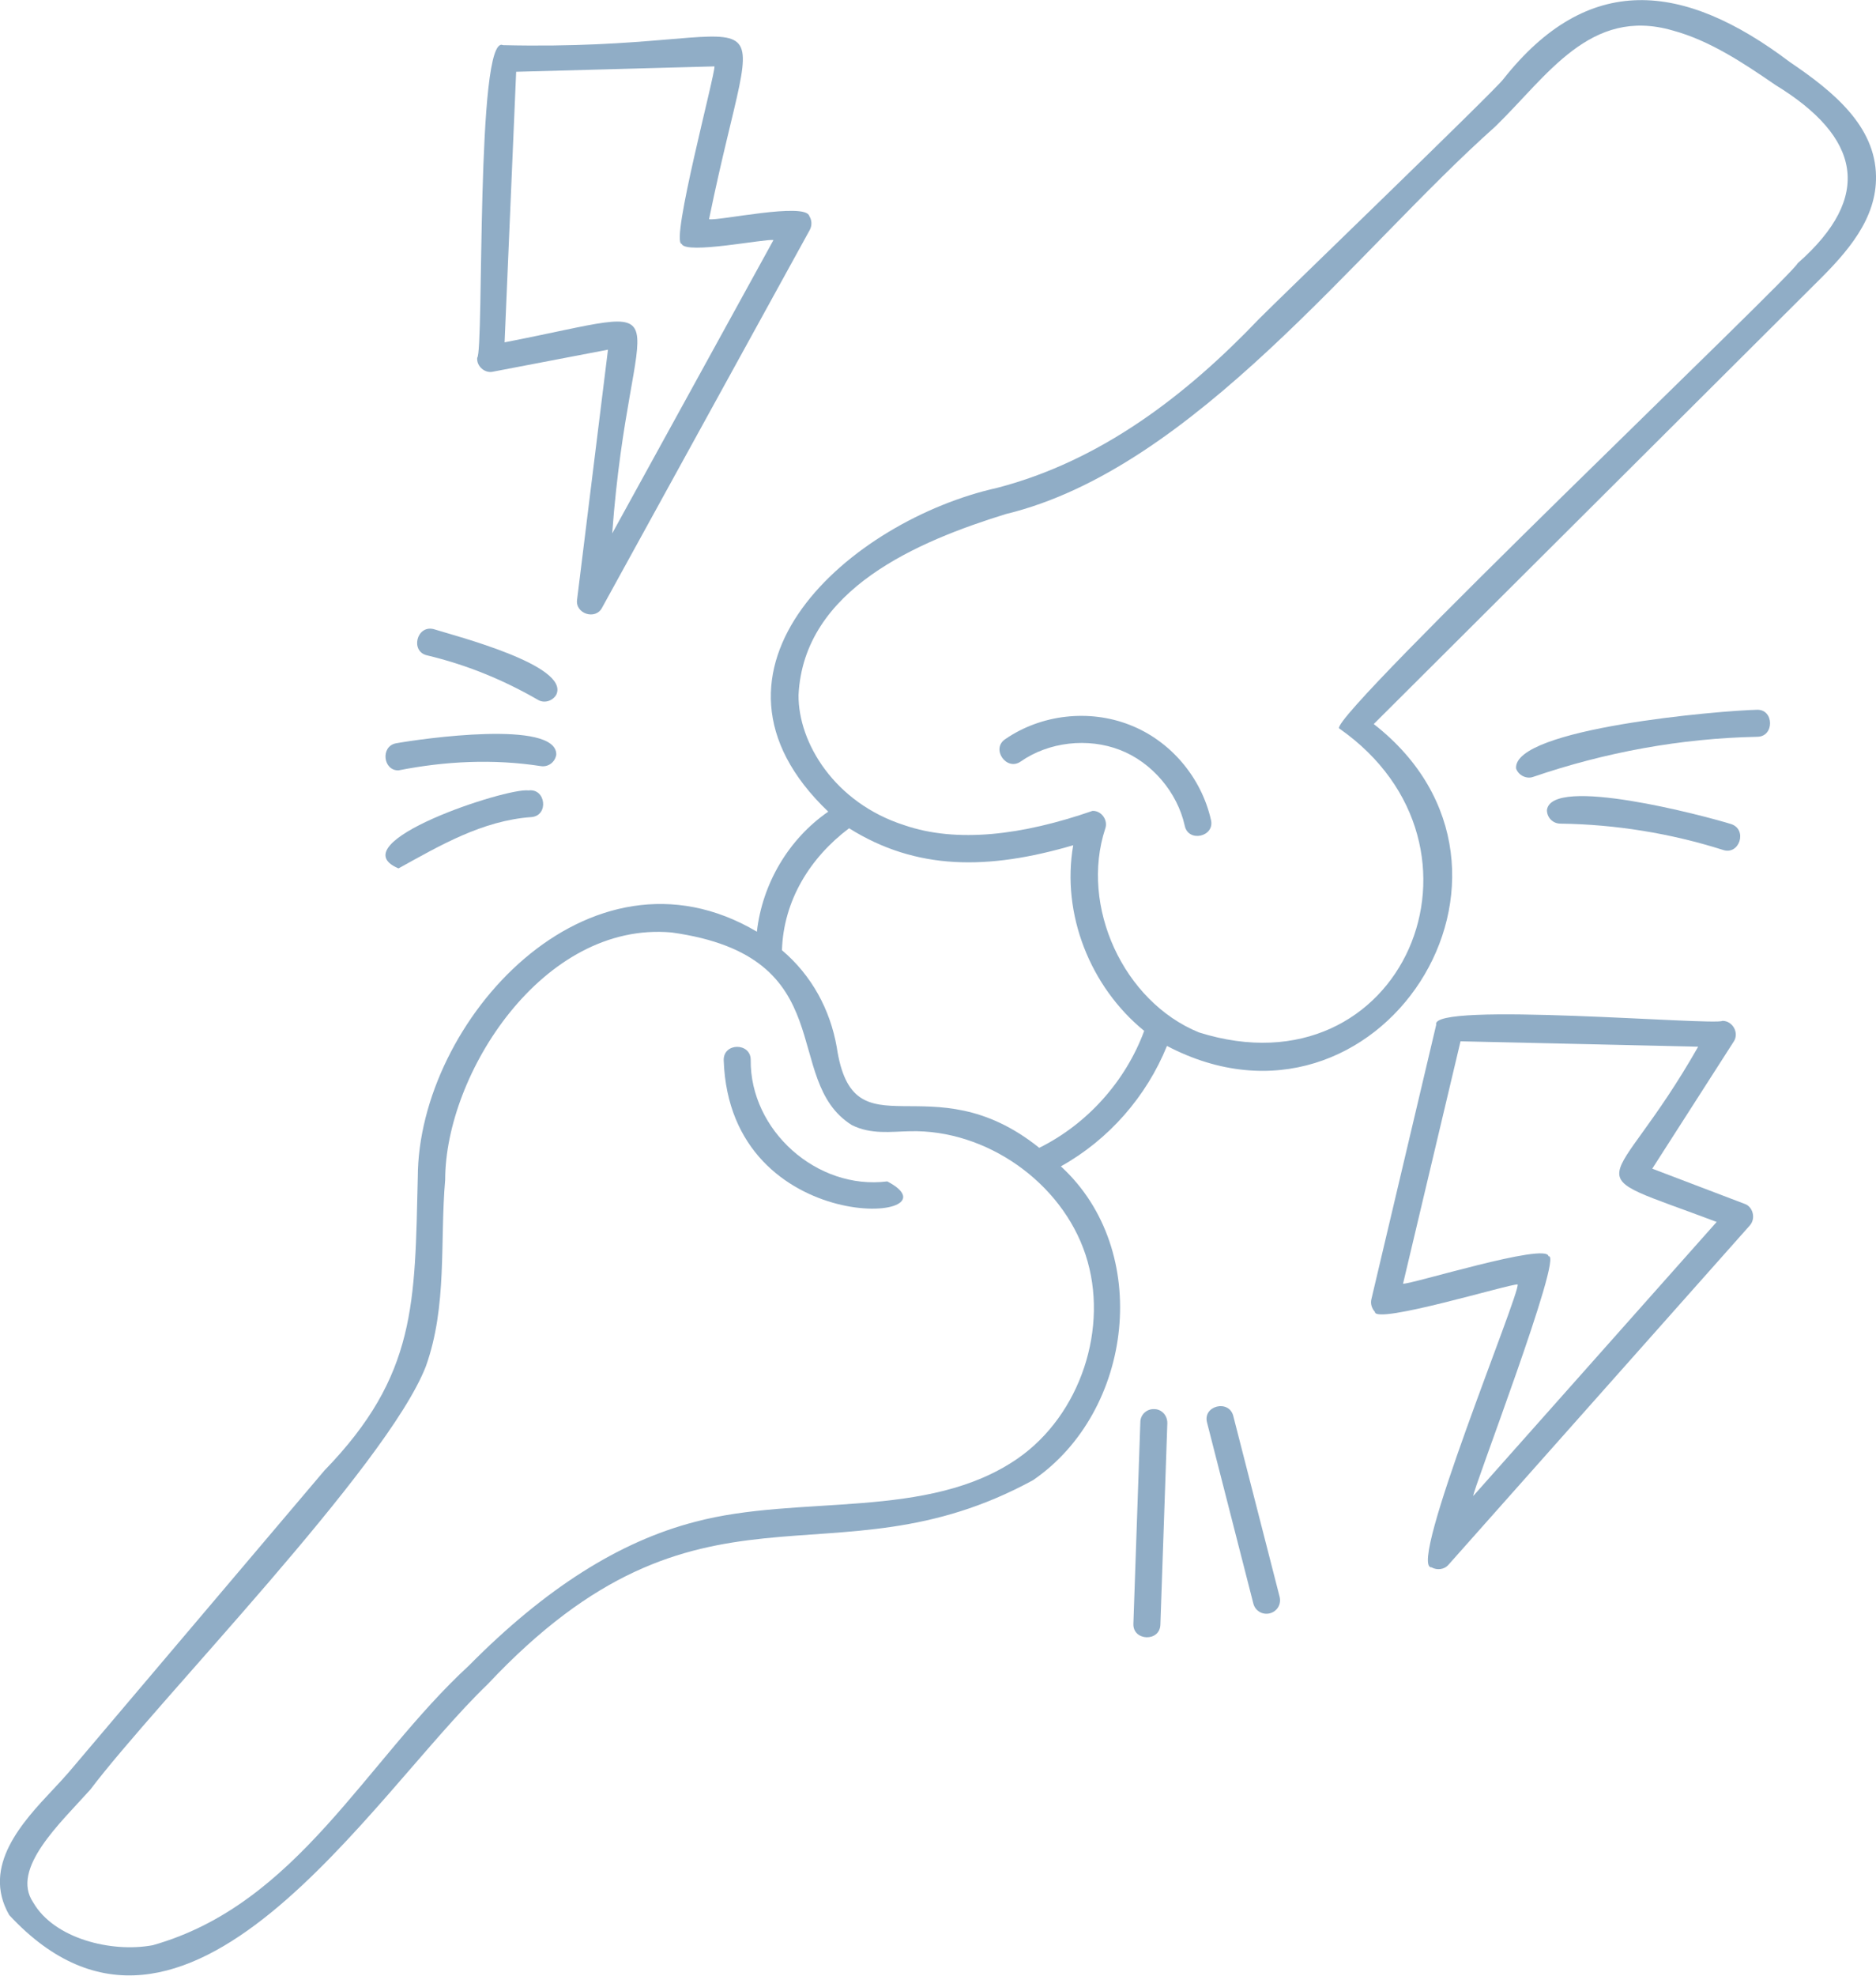<?xml version="1.0" encoding="utf-8"?>
<!-- Generator: Adobe Illustrator 25.2.1, SVG Export Plug-In . SVG Version: 6.00 Build 0)  -->
<svg version="1.1" id="Layer_1" xmlns="http://www.w3.org/2000/svg" xmlns:xlink="http://www.w3.org/1999/xlink" x="0px" y="0px"
	 viewBox="0 0 486.3 512" style="enable-background:new 0 0 486.3 512;" xml:space="preserve">
<style type="text/css">
	.st0{clip-path:url(#SVGID_2_);fill:#90ADC6;}
</style>
<g>
	<defs>
		<rect id="SVGID_1_" width="486.3" height="512"/>
	</defs>
	<clipPath id="SVGID_2_">
		<use xlink:href="#SVGID_1_"  style="overflow:visible;"/>
	</clipPath>
	<path class="st0" d="M464,16.1c-27.8-21-52.4-23.3-74.3,4.4c-1.7,2.5-59.4,58.1-63.3,62.1c-18.9,19.8-41,36.8-67.9,43.8
		c-37.8,8.4-82.5,47-43.8,83.9c-10.3,7.1-17.1,18.7-18.5,31.1c-43.6-25.8-87.8,23.2-87.9,63.6c-0.8,32.5-0.2,51.3-24.2,76
		c0,0-66.2,78.1-66.2,78.1c-1.2,1.4-2.6,2.9-4.1,4.5c-7.9,8.4-18.7,19.9-11.4,32.6c45.7,49.2,93.8-30.9,124-59.8
		c55.4-59,88.8-24.2,141.4-52.9c26-17.8,31-59.5,7.2-81.3c12.4-6.9,22.2-18.1,27.5-31.2c54.7,28.7,102.5-45.3,53.6-83.4L471,73.1
		c7.9-7.8,15.5-16.4,15.3-27.5C486.1,32.7,475.4,23.8,464,16.1z M281.4,325.1c6.2,18.8-1.3,41.5-17.6,52.8
		c-23.3,16.1-56.5,9.2-83.6,16.4c-19.7,5.1-38.9,17.3-58.7,37.3c-26.9,24.8-44.4,61.8-81.9,72.4c-10.7,2-25.6-1.7-31-11.1
		c-5.9-8.7,7-20.5,14.8-29.2c17.2-22.8,76.9-83.7,87-109.7c5.6-15.7,3.6-32.2,5-48.3c0-27.4,25.3-67.1,58.7-64.1
		c44.7,6.2,28.1,38.2,46.7,49.9c5,2.5,10.1,1.7,15.1,1.6C255.6,292.6,275.2,306.3,281.4,325.1z M269.4,297.4
		c-28.3-22.7-48.2,2.6-52.5-26.1c-1.7-9.7-6.5-18.6-14.2-25.1c0.4-12.9,7.3-24,17.4-31.6c17.4,10.9,35.9,10.9,58.1,4.4
		c-3.1,17.8,4.4,36.7,18.4,48.1C291.8,280.1,281.9,291.2,269.4,297.4z M466,68.2c-1,2.9-120.5,116.5-118.9,120.5
		c43.9,30.6,16.5,95.4-36.3,78.8c-19.6-8-30.9-32.7-24.3-52.8c0.8-2.2-1-4.7-3.3-4.6c-18.2,6.3-35.1,8.4-48.8,3.7
		c-18.1-5.8-27.5-21.4-27.4-33.7c1.3-27.5,31.1-39.9,53.7-46.9c48.9-11.8,90.9-68.4,126.9-100.4c13.5-13.1,24.6-31.1,46-24.9
		c9.6,2.6,18.3,8.4,26.6,14.1C482.3,35.5,485.7,50.9,466,68.2z"/>
	<path class="st0" d="M110.7,169.8c10.1,2.4,19.7,6.3,28.7,11.5c1.6,1,3.8,0.4,4.8-1.3c3.6-7.6-26.1-15.2-31.8-17
		C108,161.9,106.3,168.8,110.7,169.8"/>
	<path class="st0" d="M103.3,199.6c12.2-2.4,24.6-3,36.9-1.1c1.9,0.3,3.7-1,4-3c0.1-9.1-35-4.1-41.6-2.9
		C98.6,193.4,99.3,199.7,103.3,199.6"/>
	<path class="st0" d="M137,204.8c-5.6-0.8-49.4,13.6-33.7,20.2c10.7-5.9,21.7-12.4,34.5-13.3C142.3,211.3,141.5,204.2,137,204.8"/>
	<path class="st0" d="M455.5,183.9c-9.5,0.2-63.3,4.8-62.5,15.2c0.6,1.8,2.7,2.8,4.4,2.2c18.7-6.4,38.3-10,58.1-10.4
		C460,190.9,459.9,183.8,455.5,183.9z"/>
	<path class="st0" d="M446.6,220.2c4.3,1.5,6.5-5.3,2.1-6.7c-6.8-2.1-46.6-12.7-47.7-3.6c0,1.9,1.5,3.5,3.5,3.5
		C418.8,213.6,433,215.9,446.6,220.2z"/>
	<path class="st0" d="M299.2,365.1c-1.9-0.1-3.6,1.4-3.6,3.4l-1.8,52.2c-0.2,4.5,6.9,4.8,7,0.2l1.8-52.2
		C302.6,366.7,301.1,365.1,299.2,365.1"/>
	<path class="st0" d="M319.7,366.9c-1.1-4.4-8-2.7-6.8,1.7l12,46.9c0.5,1.9,2.4,3,4.3,2.5c1.9-0.5,3-2.4,2.5-4.3L319.7,366.9z"/>
	<path class="st0" d="M452.2,311.9l-23.9-9.1l21.1-32.9c1.5-2.2-0.2-5.4-2.9-5.4c-1.9,1.3-76.1-5.1-74.2,1c0,0-16.8,71.1-16.8,71.1
		c-0.3,1.2,0.1,2.4,0.9,3.3c0,3.4,35.4-7.4,37-7.1c0.8,2-28.9,73.7-22.3,73.3c1.4,0.8,3.3,0.6,4.4-0.7l78.1-87.9
		C455.2,315.7,454.4,312.6,452.2,311.9z M381.9,387.6c-0.4-0.8,23.6-63.2,19.5-62.1c-0.3-3.7-35.9,7.4-37.7,7.1l14.9-62.8l61.6,1.4
		c-22.6,39.7-33.4,31,4.8,45.4L381.9,387.6z"/>
	<path class="st0" d="M127.8,96.3l29.8-5.7l-8,64.7c-0.6,3.7,4.8,5.5,6.5,2.1l53.8-97.8c0.6-1.1,0.6-2.5-0.1-3.6
		c-0.9-3.7-23.6,1.3-26,0.8c13.4-65.5,21.4-43.3-53.4-45.1c-7.1-3.3-4.9,79.4-6.7,81C123.5,94.9,125.7,96.8,127.8,96.3z M133.8,18.6
		l51.4-1.4c0.3,1.7-11.5,45.6-8.5,46c1.1,2.8,21.7-1.4,23.8-1l-41.8,76c4.6-62.6,21.5-59.1-27.9-49.5L133.8,18.6z"/>
	<path class="st0" d="M230,306.1c-18.2,2.3-35.6-13.2-35.4-31.5c0-4.5-7.1-4.5-7,0.1C189.2,321.5,250.3,316.7,230,306.1"/>
	<path class="st0" d="M292.8,187.8c-10.5-4.1-22.9-2.7-32.2,3.7c-3.8,2.5,0.3,8.4,4,5.8c7.3-5.1,17.4-6.2,25.7-3
		c8.3,3.2,14.9,11,16.8,19.6c0.9,4.5,7.9,2.9,6.8-1.5C311.4,201.4,303.4,191.9,292.8,187.8"/>
</g>
</svg>
